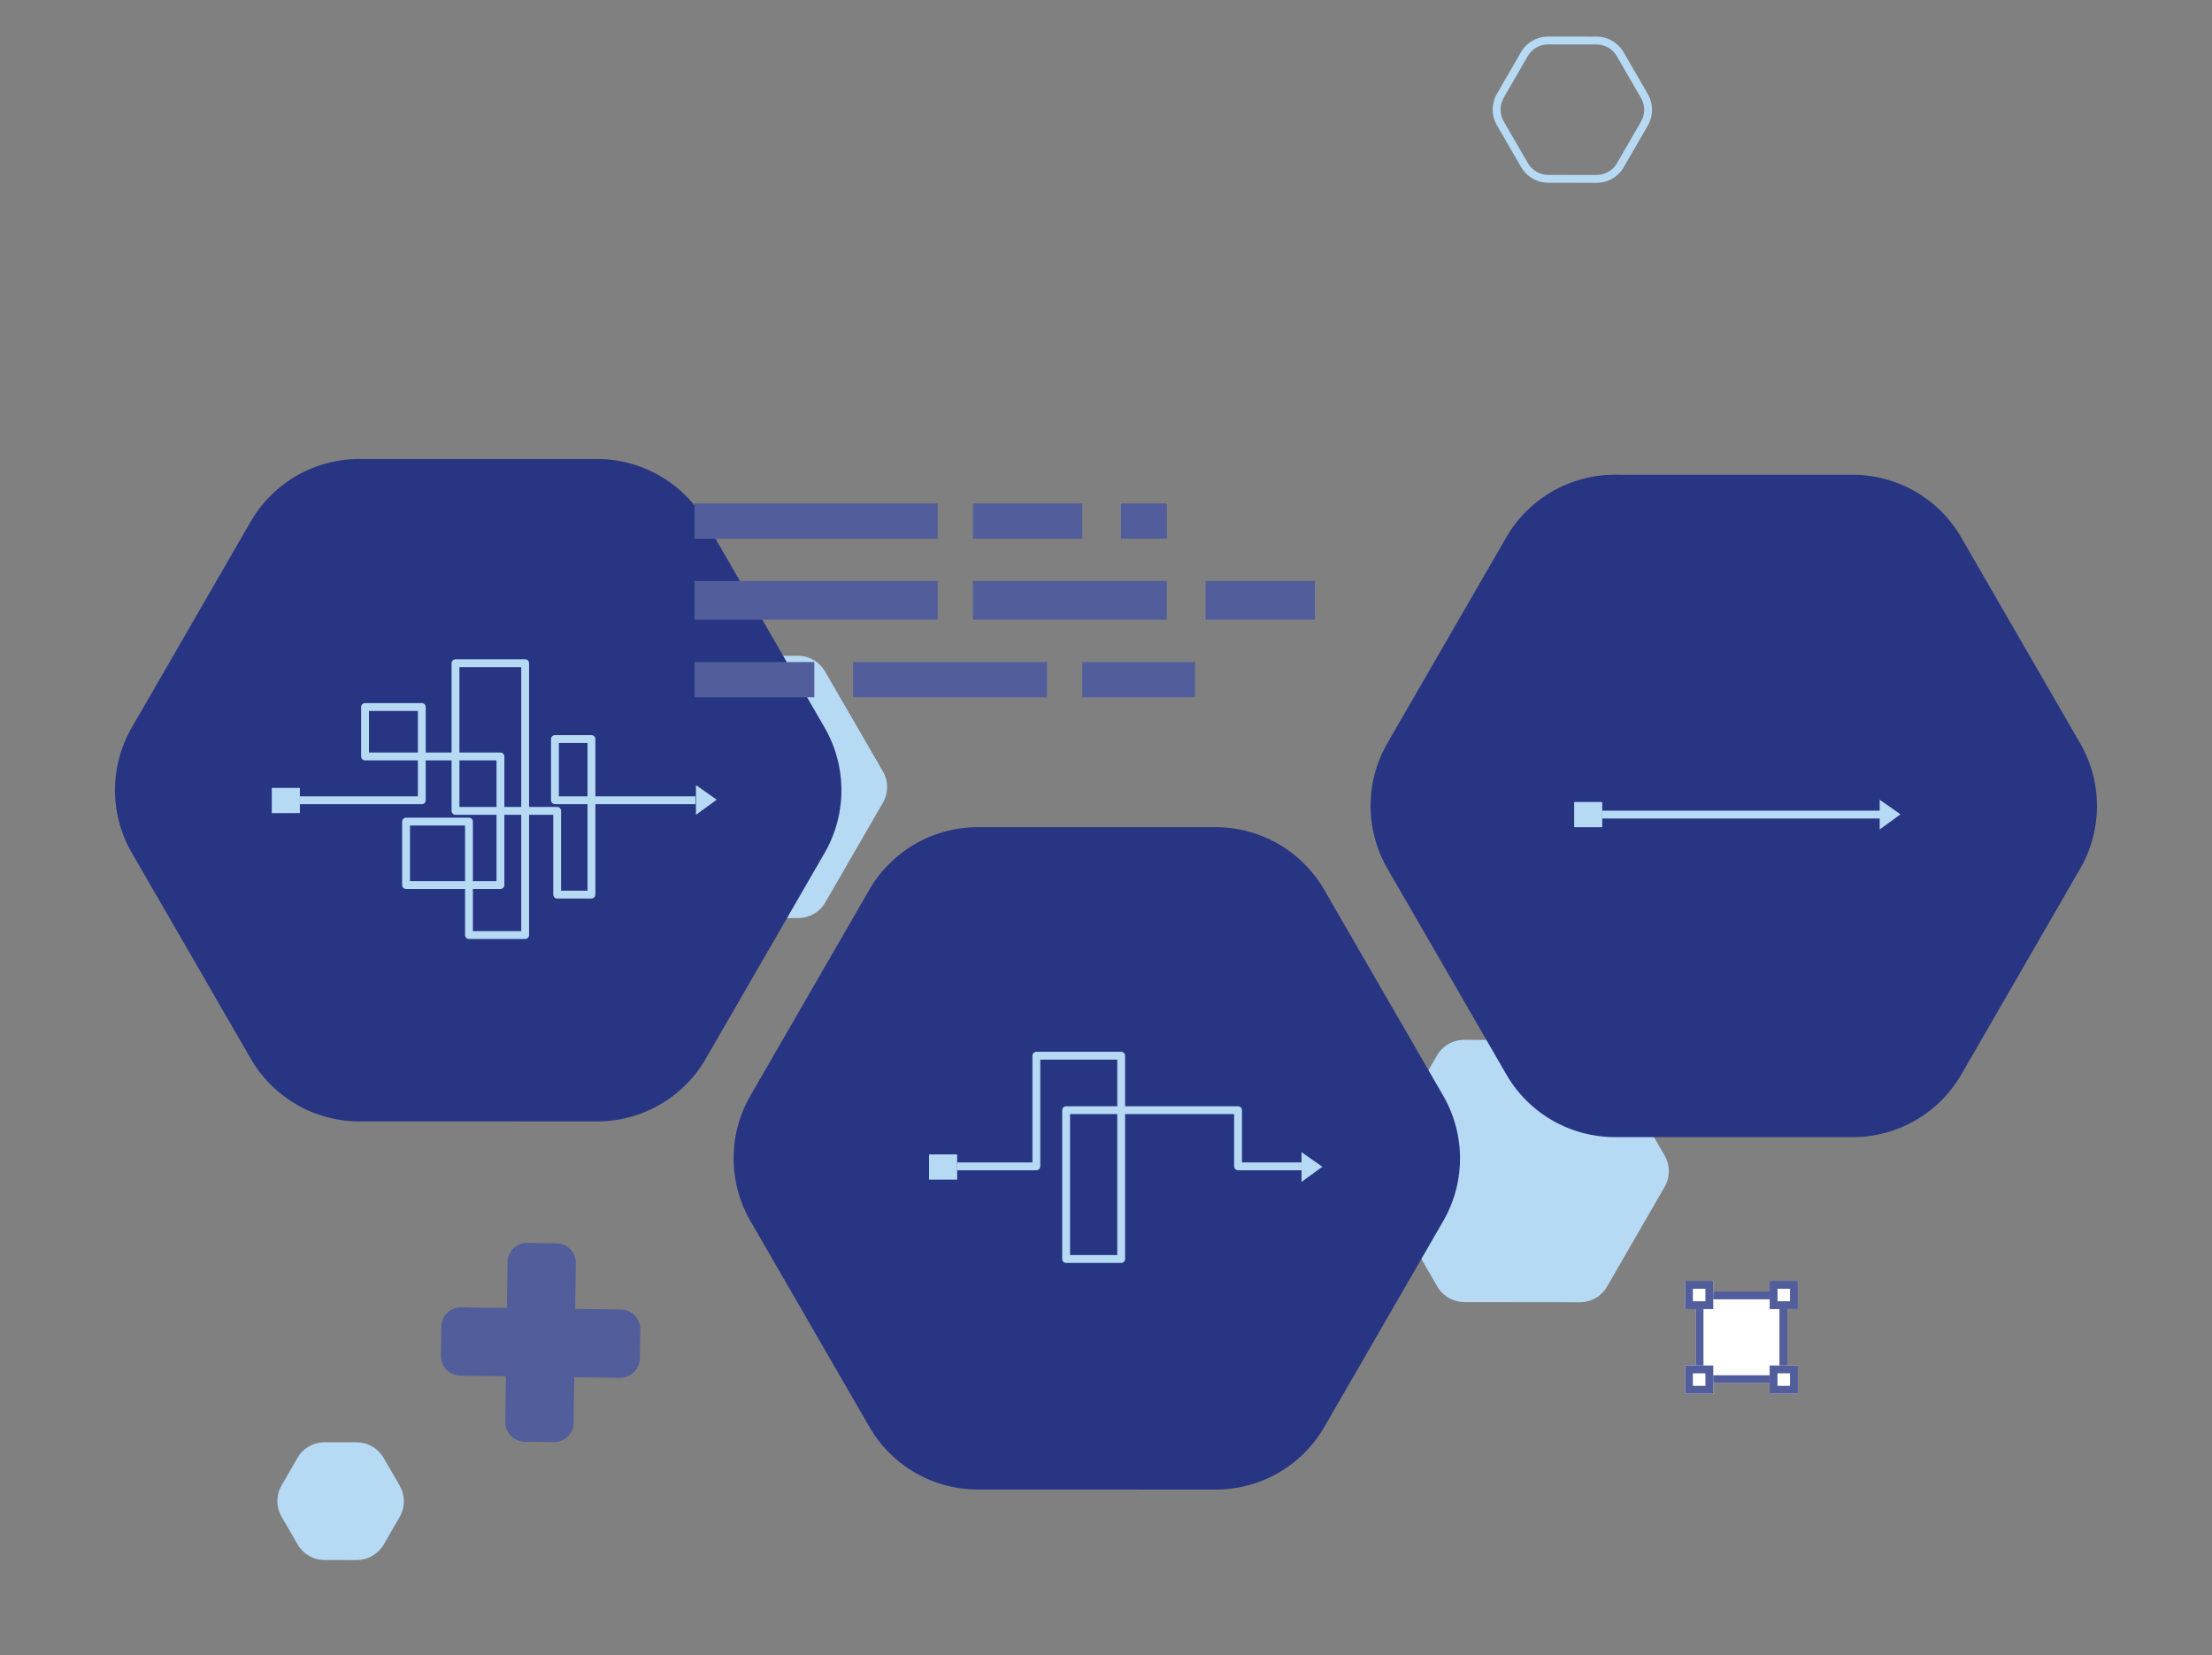 <?xml version="1.0" encoding="UTF-8"?>
<svg xmlns="http://www.w3.org/2000/svg" width="564.52" height="422.528" viewBox="0 0 564.52 422.528">
  <rect x="0" y="0" width="564.52" height="422.528" fill="#808080" stroke="none"/>
  <g id="complex-to-seamless" transform="translate(0 74.907)">
    <path id="Polygon_53" data-name="Polygon 53" d="M53.316,0a8,8,0,0,1,6.933,4.008L74.956,29.549a8,8,0,0,1,0,7.984L60.249,63.074a8,8,0,0,1-6.933,4.008H23.939a8,8,0,0,1-6.933-4.008L2.3,37.533a8,8,0,0,1,0-7.984L17.006,4.008A8,8,0,0,1,23.939,0Z" transform="translate(340.073 240.716) rotate(-60)" fill="#b6daf4"></path>
    <path id="Polygon_54" data-name="Polygon 54" d="M53.316,0a8,8,0,0,1,6.933,4.008L74.956,29.549a8,8,0,0,1,0,7.984L60.249,63.074a8,8,0,0,1-6.933,4.008H23.939a8,8,0,0,1-6.933-4.008L2.3,37.533a8,8,0,0,1,0-7.984L17.006,4.008A8,8,0,0,1,23.939,0Z" transform="translate(140.568 142.644) rotate(-60)" fill="#b6daf4"></path>
    <path id="Polygon_56" data-name="Polygon 56" d="M21.387,0A8,8,0,0,1,28.32,4.008l4.064,7.058a8,8,0,0,1,0,7.984L28.32,26.108a8,8,0,0,1-6.933,4.008H13.3a8,8,0,0,1-6.933-4.008L2.3,19.05a8,8,0,0,1,0-7.984L6.363,4.008A8,8,0,0,1,13.3,0Z" transform="translate(65.217 315.799) rotate(-60)" fill="#b6daf4"></path>
    <g id="Group_171" data-name="Group 171">
      <path id="Polygon_47" data-name="Polygon 47" d="M127.941,0a32,32,0,0,1,27.715,16L186,68.573a32,32,0,0,1,0,31.991l-30.339,52.568a32,32,0,0,1-27.715,16H67.285a32,32,0,0,1-27.715-16L9.231,100.564a32,32,0,0,1,0-31.991L39.57,16A32,32,0,0,1,67.285,0Z" transform="translate(0 169.071) rotate(-60)" fill="#283583"></path>
      <path id="Path_277" data-name="Path 277" d="M1017.587,1058.444H1048.7v-23.8h-14.481v12.618h34.553v32.832h-24.087v-16.2h16.058v28.961h14.337v-69.394H1057.3v37.695h25.951v21.376H1092v-39.715h-9.319v15.628h35.844" transform="translate(-941.056 -929.065)" fill="none" stroke="#b6daf4" stroke-linejoin="round" stroke-width="2"></path>
      <path id="Path_278" data-name="Path 278" d="M1009.619,1058.84h7.169v6.438h-7.169Z" transform="translate(-940.256 -932.615)" fill="#b6daf4"></path>
      <path id="Path_279" data-name="Path 279" d="M1129.94,1058.043l5.305,3.729-5.305,3.871Z" transform="translate(-952.329 -932.535)" fill="#b6daf4"></path>
    </g>
    <g id="Group_172" data-name="Group 172" transform="translate(157.872 93.981)">
      <path id="Polygon_49" data-name="Polygon 49" d="M127.941,0a32,32,0,0,1,27.715,16L186,68.573a32,32,0,0,1,0,31.991l-30.339,52.568a32,32,0,0,1-27.715,16H67.285a32,32,0,0,1-27.715-16L9.231,100.564a32,32,0,0,1,0-31.991L39.57,16A32,32,0,0,1,67.285,0Z" transform="translate(0 169.071) rotate(-60)" fill="#283583"></path>
      <path id="Path_280" data-name="Path 280" d="M1204.035,1135.074h20.216V1106.83h21.65v51.9H1231.85v-37.993h43.873v14.337h16.2" transform="translate(-1117.636 -1006.221)" fill="none" stroke="#b6daf4" stroke-linejoin="round" stroke-width="2"></path>
      <path id="Path_281" data-name="Path 281" d="M1009.619,1058.84h7.169v6.438h-7.169Z" transform="translate(-930.388 -933.031)" fill="#b6daf4"></path>
      <path id="Path_282" data-name="Path 282" d="M1129.94,1058.043l5.305,3.729-5.305,3.871Z" transform="translate(-955.651 -932.815)" fill="#b6daf4"></path>
    </g>
    <g id="Group_173" data-name="Group 173" transform="translate(320.43 4.015)">
      <path id="Polygon_51" data-name="Polygon 51" d="M127.941,0a32,32,0,0,1,27.715,16L186,68.573a32,32,0,0,1,0,31.991l-30.339,52.568a32,32,0,0,1-27.715,16H67.285a32,32,0,0,1-27.715-16L9.231,100.564a32,32,0,0,1,0-31.991L39.57,16A32,32,0,0,1,67.285,0Z" transform="translate(0 169.071) rotate(-60)" fill="#283583"></path>
      <path id="Path_283" data-name="Path 283" d="M1009.619,1058.84h7.169v6.438h-7.169Z" transform="translate(-928.308 -933.031)" fill="#b6daf4"></path>
      <path id="Path_284" data-name="Path 284" d="M1129.94,1058.043l5.305,3.729-5.305,3.871Z" transform="translate(-970.664 -932.816)" fill="#b6daf4"></path>
      <path id="Path_285" data-name="Path 285" d="M1465.348,1135.417h71.53" transform="translate(-1376.868 -1006.39)" fill="none" stroke="#b6daf4" stroke-linejoin="round" stroke-width="2"></path>
    </g>
    <g id="Group_177" data-name="Group 177" transform="matrix(0.999, -0.035, 0.035, 0.999, 111.545, 243.18)">
      <path id="Path_318" data-name="Path 318" d="M46.33,17.836,34.68,17.267,35.25,5.625A5.011,5.011,0,0,0,30.488.373L23.074.006A5.016,5.016,0,0,0,17.83,4.775L17.26,16.417,5.611,15.855A5.009,5.009,0,0,0,.366,20.617l-.36,7.406a5.017,5.017,0,0,0,4.755,5.259l11.642.562-.562,11.642A5.012,5.012,0,0,0,20.6,50.738l7.413.36a5,5,0,0,0,5.245-4.762l.569-11.642,11.649.569A5.007,5.007,0,0,0,50.732,30.5l.36-7.413A5.016,5.016,0,0,0,46.33,17.836Z" fill="#525d9b"></path>
    </g>
    <g id="Code_lines" data-name="Code lines" transform="translate(177.232 53.613)">
      <rect id="Rectangle_8" data-name="Rectangle 8" width="62.077" height="8.997" transform="translate(0 0)" fill="#525d9b"></rect>
      <rect id="Rectangle_11" data-name="Rectangle 11" width="62.077" height="9.896" transform="translate(0 19.793)" fill="#525d9b"></rect>
      <rect id="Rectangle_17" data-name="Rectangle 17" width="30.589" height="8.997" transform="translate(0 40.485)" fill="#525d9b"></rect>
      <rect id="Rectangle_9" data-name="Rectangle 9" width="27.89" height="8.997" transform="translate(71.073 0)" fill="#525d9b"></rect>
      <rect id="Rectangle_12" data-name="Rectangle 12" width="49.481" height="9.896" transform="translate(71.073 19.793)" fill="#525d9b"></rect>
      <rect id="Rectangle_16" data-name="Rectangle 16" width="49.481" height="8.997" transform="translate(40.485 40.485)" fill="#525d9b"></rect>
      <rect id="Rectangle_14" data-name="Rectangle 14" width="27.89" height="9.896" transform="translate(130.451 19.793)" fill="#525d9b"></rect>
      <rect id="Rectangle_15" data-name="Rectangle 15" width="28.789" height="8.997" transform="translate(98.963 40.485)" fill="#525d9b"></rect>
      <rect id="Rectangle_10" data-name="Rectangle 10" width="11.696" height="8.997" transform="translate(108.859 0)" fill="#525d9b"></rect>
    </g>
    <g id="Group_178" data-name="Group 178" transform="translate(430.039 252.08)">
      <g id="Rectangle_396" data-name="Rectangle 396" transform="translate(2.699 2.699)" fill="#fff" stroke="#525d9b" stroke-width="2">
        <rect width="23.391" height="23.391" stroke="none"></rect>
        <rect x="1" y="1" width="21.391" height="21.391" fill="none"></rect>
      </g>
      <g id="Rectangle_397" data-name="Rectangle 397" transform="translate(21.592 0)" fill="#fff" stroke="#525d9b" stroke-width="2">
        <rect width="7.197" height="7.197" stroke="none"></rect>
        <rect x="1" y="1" width="5.197" height="5.197" fill="none"></rect>
      </g>
      <g id="Rectangle_400" data-name="Rectangle 400" transform="translate(21.592 21.592)" fill="#fff" stroke="#525d9b" stroke-width="2">
        <rect width="7.197" height="7.197" stroke="none"></rect>
        <rect x="1" y="1" width="5.197" height="5.197" fill="none"></rect>
      </g>
      <g id="Rectangle_398" data-name="Rectangle 398" transform="translate(0 0)" fill="#fff" stroke="#525d9b" stroke-width="2">
        <rect width="7.197" height="7.197" stroke="none"></rect>
        <rect x="1" y="1" width="5.197" height="5.197" fill="none"></rect>
      </g>
      <g id="Rectangle_399" data-name="Rectangle 399" transform="translate(0 21.592)" fill="#fff" stroke="#525d9b" stroke-width="2">
        <rect width="7.197" height="7.197" stroke="none"></rect>
        <rect x="1" y="1" width="5.197" height="5.197" fill="none"></rect>
      </g>
    </g>
    <g id="Polygon_93" data-name="Polygon 93" transform="translate(374.322 -37.609) rotate(-60)" fill="none">
      <path d="M27.676,0a8,8,0,0,1,6.933,4.008l6.16,10.7a8,8,0,0,1,0,7.985l-6.16,10.7a8,8,0,0,1-6.933,4.008H15.392a8,8,0,0,1-6.933-4.008L2.3,22.689a8,8,0,0,1,0-7.985l6.16-10.7A8,8,0,0,1,15.392,0Z" stroke="none"></path>
      <path d="M 15.392 2 C 13.252 2 11.26 3.152 10.192 5.006 L 4.032 15.703 C 2.969 17.549 2.969 19.844 4.032 21.691 L 10.192 32.388 C 11.26 34.242 13.252 35.394 15.392 35.394 L 27.676 35.394 C 29.815 35.394 31.808 34.242 32.875 32.388 L 39.035 21.691 C 40.099 19.844 40.099 17.549 39.035 15.703 L 32.875 5.006 C 31.808 3.152 29.815 2 27.676 2 L 15.392 2 M 15.392 -3.814697265625e-06 L 27.676 -3.814697265625e-06 C 30.537 -3.814697265625e-06 33.181 1.528 34.609 4.008 L 40.768 14.704 C 42.192 17.176 42.192 20.218 40.768 22.689 L 34.609 33.386 C 33.181 35.865 30.537 37.394 27.676 37.394 L 15.392 37.394 C 12.53 37.394 9.887 35.865 8.459 33.386 L 2.299 22.689 C 0.876 20.218 0.876 17.176 2.299 14.704 L 8.459 4.008 C 9.887 1.528 12.53 -3.814697265625e-06 15.392 -3.814697265625e-06 Z" stroke="none" fill="#b6daf4"></path>
    </g>
  </g>
</svg>
